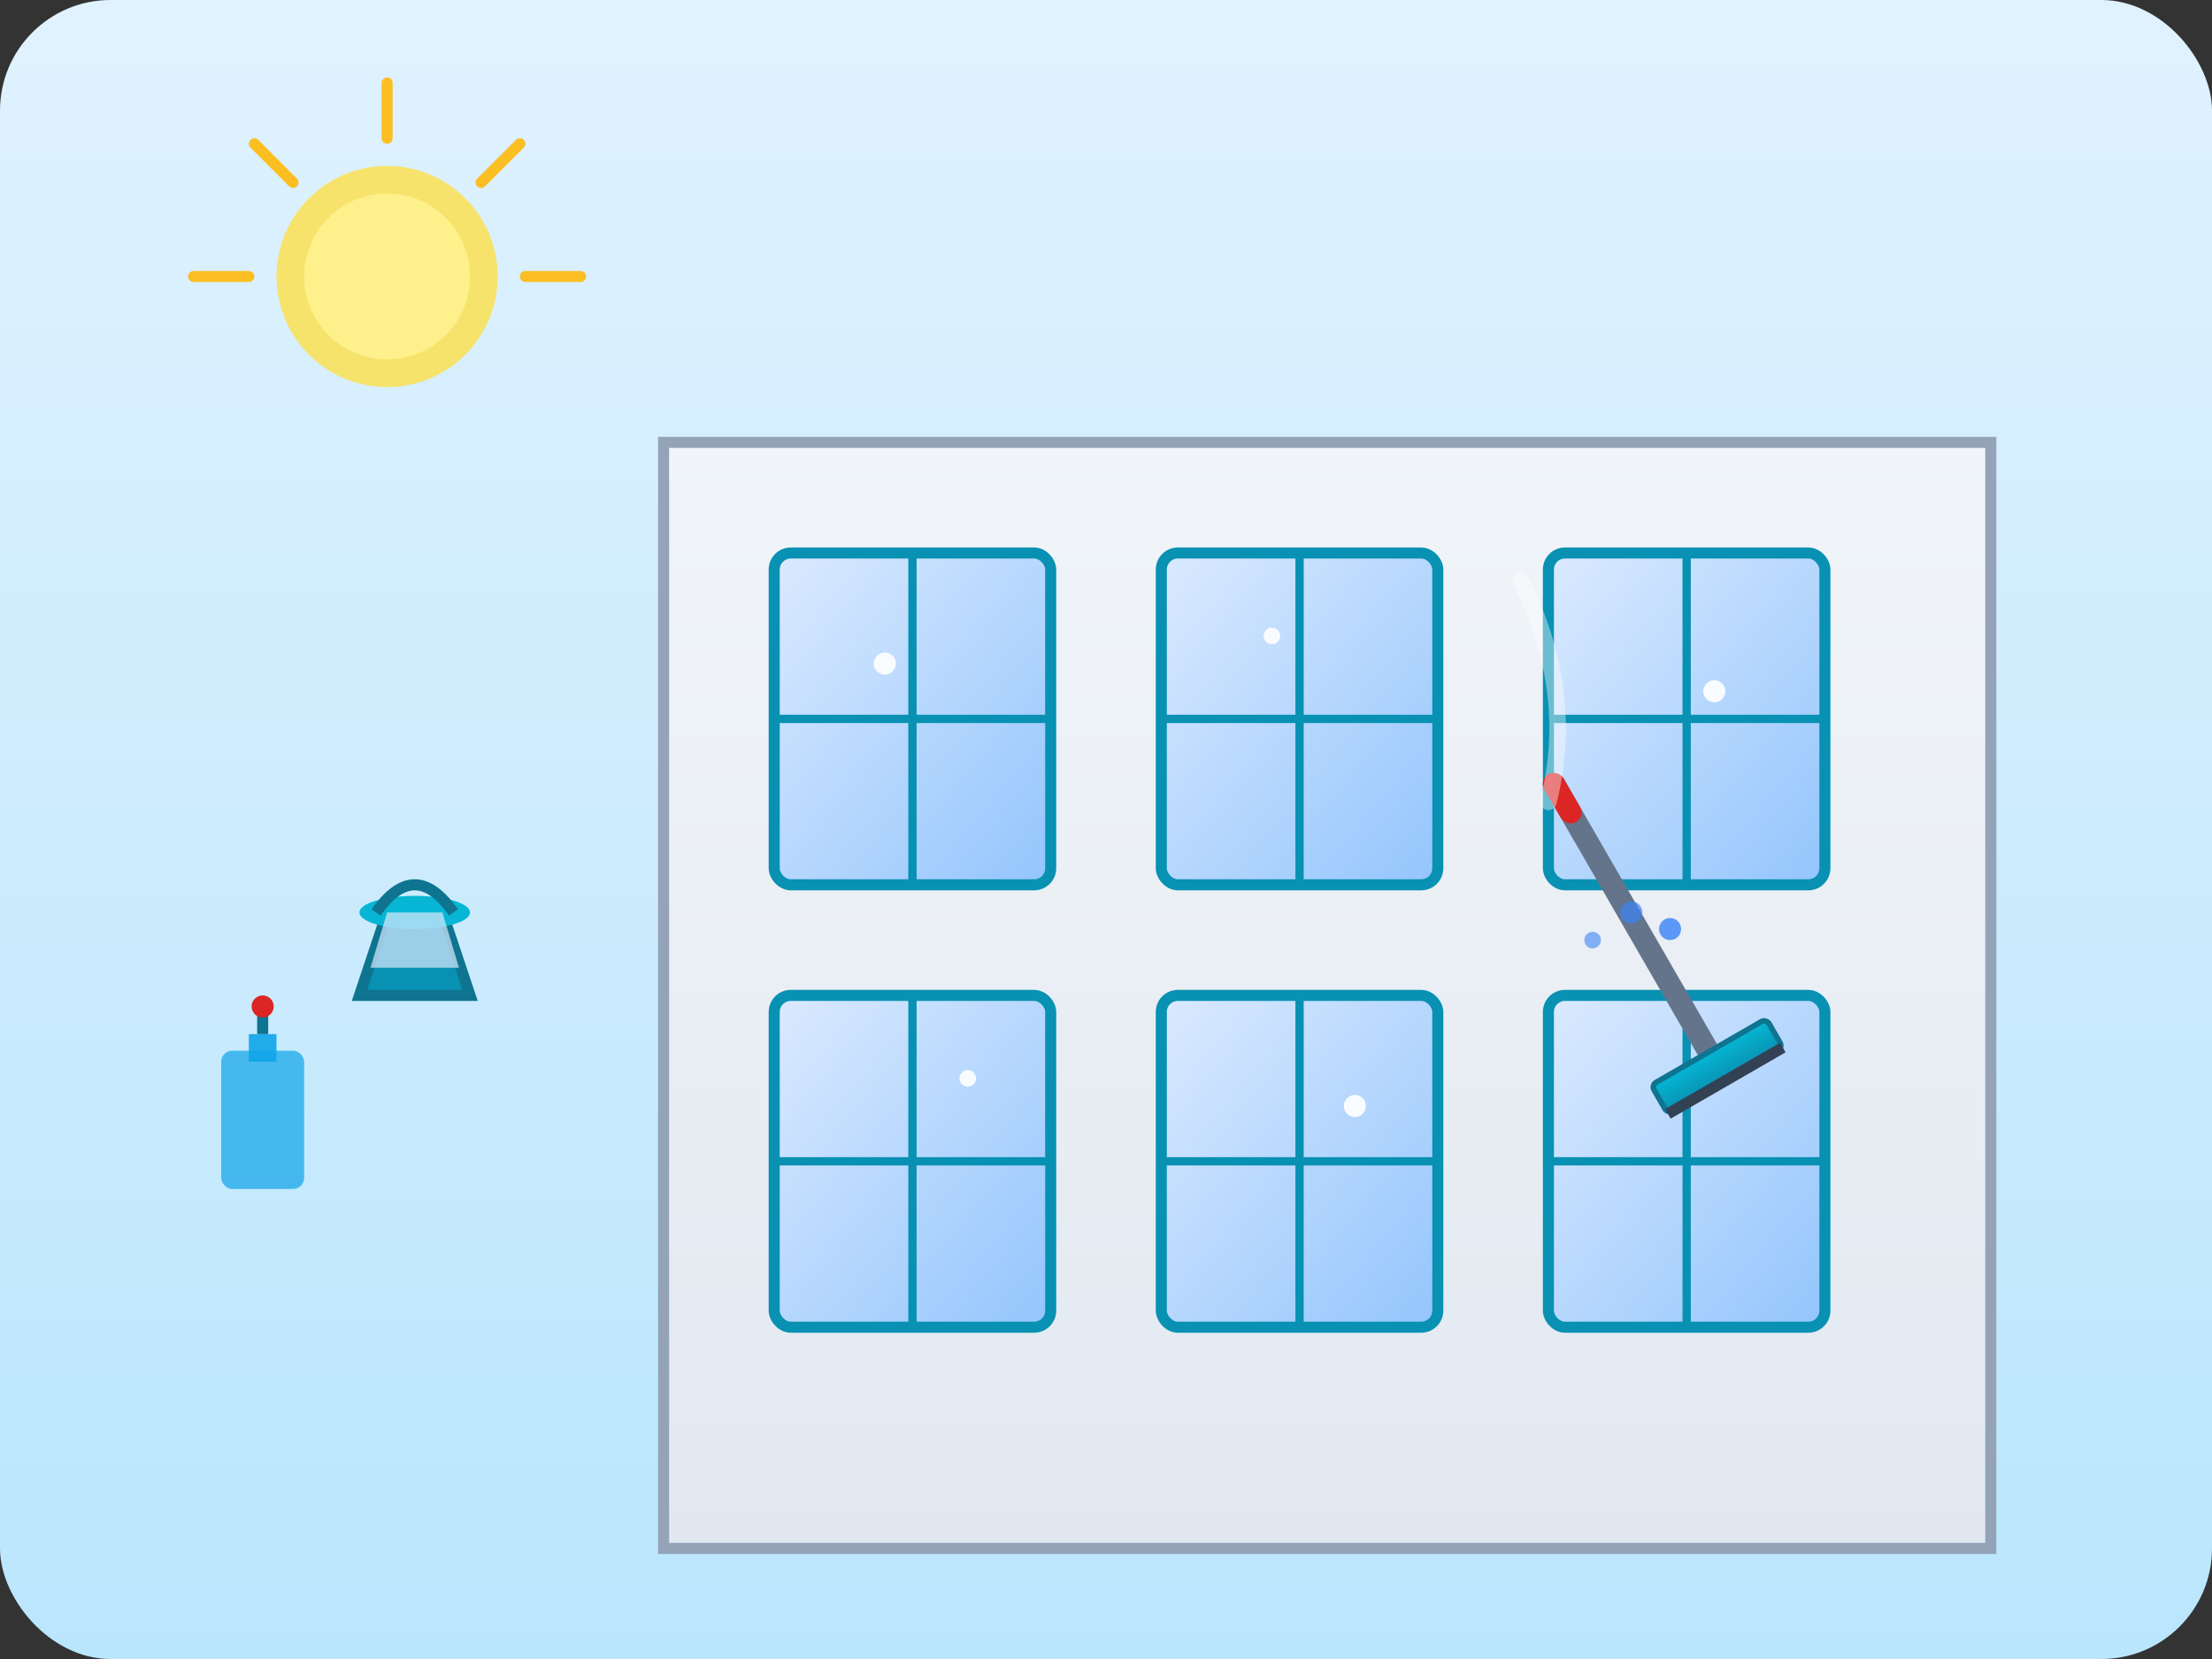 <svg xmlns="http://www.w3.org/2000/svg" viewBox="0 0 400 300" role="img" aria-labelledby="window-title">
  <rect x="0" y="0" width="400" height="300" fill="#333333" stroke="none"/>
  <title id="window-title">Professional Window Cleaning Service</title>
  <defs>
    <linearGradient id="skyBg" x1="0%" y1="0%" x2="0%" y2="100%">
      <stop offset="0%" stop-color="#E0F2FE"/>
      <stop offset="100%" stop-color="#BAE6FD"/>
    </linearGradient>
    <linearGradient id="buildingGradient" x1="0%" y1="0%" x2="0%" y2="100%">
      <stop offset="0%" stop-color="#F1F5F9"/>
      <stop offset="100%" stop-color="#E2E8F0"/>
    </linearGradient>
    <linearGradient id="windowClean" x1="0%" y1="0%" x2="100%" y2="100%">
      <stop offset="0%" stop-color="#DBEAFE"/>
      <stop offset="100%" stop-color="#93C5FD"/>
    </linearGradient>
    <linearGradient id="squeegee" x1="0%" y1="0%" x2="0%" y2="100%">
      <stop offset="0%" stop-color="#06B6D4"/>
      <stop offset="100%" stop-color="#0891B2"/>
    </linearGradient>
  </defs>
  
  <!-- Sky Background -->
  <rect width="400" height="300" fill="url(#skyBg)" rx="20"/>
  
  <!-- Sun with Rays -->
  <g>
    <circle cx="70" cy="50" r="20" fill="#FDE047" opacity="0.8"/>
    <circle cx="70" cy="50" r="15" fill="#FEF08A"/>
    <!-- Sun rays -->
    <line x1="70" y1="25" x2="70" y2="15" stroke="#FBBF24" stroke-width="2" stroke-linecap="round"/>
    <line x1="95" y1="50" x2="105" y2="50" stroke="#FBBF24" stroke-width="2" stroke-linecap="round"/>
    <line x1="45" y1="50" x2="35" y2="50" stroke="#FBBF24" stroke-width="2" stroke-linecap="round"/>
    <line x1="87" y1="33" x2="94" y2="26" stroke="#FBBF24" stroke-width="2" stroke-linecap="round"/>
    <line x1="53" y1="33" x2="46" y2="26" stroke="#FBBF24" stroke-width="2" stroke-linecap="round"/>
  </g>
  
  <!-- Building -->
  <g>
    <!-- Main building body -->
    <rect x="120" y="80" width="240" height="200" fill="url(#buildingGradient)" stroke="#94A3B8" stroke-width="2"/>
    
    <!-- Windows Grid -->
    <!-- Row 1 -->
    <rect x="140" y="100" width="50" height="60" fill="url(#windowClean)" stroke="#0891B2" stroke-width="2" rx="3"/>
    <line x1="165" y1="100" x2="165" y2="160" stroke="#0891B2" stroke-width="1.5"/>
    <line x1="140" y1="130" x2="190" y2="130" stroke="#0891B2" stroke-width="1.5"/>
    
    <rect x="210" y="100" width="50" height="60" fill="url(#windowClean)" stroke="#0891B2" stroke-width="2" rx="3"/>
    <line x1="235" y1="100" x2="235" y2="160" stroke="#0891B2" stroke-width="1.5"/>
    <line x1="210" y1="130" x2="260" y2="130" stroke="#0891B2" stroke-width="1.5"/>
    
    <rect x="280" y="100" width="50" height="60" fill="url(#windowClean)" stroke="#0891B2" stroke-width="2" rx="3"/>
    <line x1="305" y1="100" x2="305" y2="160" stroke="#0891B2" stroke-width="1.5"/>
    <line x1="280" y1="130" x2="330" y2="130" stroke="#0891B2" stroke-width="1.5"/>
    
    <!-- Row 2 -->
    <rect x="140" y="180" width="50" height="60" fill="url(#windowClean)" stroke="#0891B2" stroke-width="2" rx="3"/>
    <line x1="165" y1="180" x2="165" y2="240" stroke="#0891B2" stroke-width="1.5"/>
    <line x1="140" y1="210" x2="190" y2="210" stroke="#0891B2" stroke-width="1.5"/>
    
    <rect x="210" y="180" width="50" height="60" fill="url(#windowClean)" stroke="#0891B2" stroke-width="2" rx="3"/>
    <line x1="235" y1="180" x2="235" y2="240" stroke="#0891B2" stroke-width="1.5"/>
    <line x1="210" y1="210" x2="260" y2="210" stroke="#0891B2" stroke-width="1.5"/>
    
    <rect x="280" y="180" width="50" height="60" fill="url(#windowClean)" stroke="#0891B2" stroke-width="2" rx="3"/>
    <line x1="305" y1="180" x2="305" y2="240" stroke="#0891B2" stroke-width="1.5"/>
    <line x1="280" y1="210" x2="330" y2="210" stroke="#0891B2" stroke-width="1.5"/>
  </g>
  
  <!-- Window Cleaner with Squeegee -->
  <g transform="translate(50, 120)">
    <!-- Bucket -->
    <path d="M 20 45 L 15 60 L 35 60 L 30 45 Z" fill="#0891B2" stroke="#0E7490" stroke-width="2"/>
    <ellipse cx="25" cy="45" rx="10" ry="3" fill="#06B6D4"/>
    <!-- Water/Soap in bucket -->
    <path d="M 20 45 L 17 55 L 33 55 L 30 45 Z" fill="#DBEAFE" opacity="0.7"/>
    
    <!-- Handle -->
    <path d="M 18 45 Q 25 35 32 45" stroke="#0E7490" stroke-width="2" fill="none"/>
  </g>
  
  <!-- Squeegee Tool -->
  <g transform="translate(280, 140) rotate(-30)">
    <!-- Handle -->
    <rect x="-2" y="0" width="4" height="60" rx="2" fill="#64748B"/>
    <rect x="-2" y="0" width="4" height="10" rx="2" fill="#DC2626"/>
    
    <!-- Squeegee blade -->
    <rect x="-12" y="58" width="24" height="6" rx="1" fill="url(#squeegee)" stroke="#0E7490" stroke-width="1"/>
    <rect x="-12" y="63" width="24" height="2" fill="#334155"/>
  </g>
  
  <!-- Water Droplets and Sparkles -->
  <g>
    <!-- Droplets falling -->
    <circle cx="295" cy="165" r="2" fill="#3B82F6" opacity="0.7">
      <animate attributeName="cy" values="165;200" dur="1s" repeatCount="indefinite"/>
      <animate attributeName="opacity" values="0.7;0" dur="1s" repeatCount="indefinite"/>
    </circle>
    <circle cx="288" cy="170" r="1.5" fill="#3B82F6" opacity="0.6">
      <animate attributeName="cy" values="170;205" dur="1.2s" repeatCount="indefinite"/>
      <animate attributeName="opacity" values="0.6;0" dur="1.2s" repeatCount="indefinite"/>
    </circle>
    <circle cx="302" cy="168" r="2" fill="#3B82F6" opacity="0.8">
      <animate attributeName="cy" values="168;203" dur="0.9s" repeatCount="indefinite"/>
      <animate attributeName="opacity" values="0.8;0" dur="0.9s" repeatCount="indefinite"/>
    </circle>
    
    <!-- Sparkles on clean windows -->
    <g opacity="0.9">
      <circle cx="160" cy="120" r="2" fill="#FFFFFF">
        <animate attributeName="opacity" values="0;1;0" dur="2s" repeatCount="indefinite"/>
      </circle>
      <circle cx="230" cy="115" r="1.5" fill="#FFFFFF">
        <animate attributeName="opacity" values="0;1;0" dur="2.5s" begin="0.5s" repeatCount="indefinite"/>
      </circle>
      <circle cx="310" cy="125" r="2" fill="#FFFFFF">
        <animate attributeName="opacity" values="0;1;0" dur="1.8s" begin="1s" repeatCount="indefinite"/>
      </circle>
      <circle cx="175" cy="195" r="1.5" fill="#FFFFFF">
        <animate attributeName="opacity" values="0;1;0" dur="2.2s" begin="0.3s" repeatCount="indefinite"/>
      </circle>
      <circle cx="245" cy="200" r="2" fill="#FFFFFF">
        <animate attributeName="opacity" values="0;1;0" dur="2.8s" begin="0.8s" repeatCount="indefinite"/>
      </circle>
    </g>
  </g>
  
  <!-- Spray Bottle (optional detail) -->
  <g transform="translate(40, 180)">
    <rect x="0" y="10" width="15" height="25" rx="2" fill="#0EA5E9" opacity="0.7"/>
    <rect x="5" y="7" width="5" height="5" fill="#0EA5E9" opacity="0.9"/>
    <line x1="7.5" y1="7" x2="7.5" y2="2" stroke="#0E7490" stroke-width="2"/>
    <circle cx="7.5" cy="2" r="2" fill="#DC2626"/>
  </g>
  
  <!-- Clean streak effect -->
  <path d="M 275 105 Q 285 125 280 145" stroke="#FFFFFF" stroke-width="3" opacity="0.4" fill="none" stroke-linecap="round"/>
</svg>

